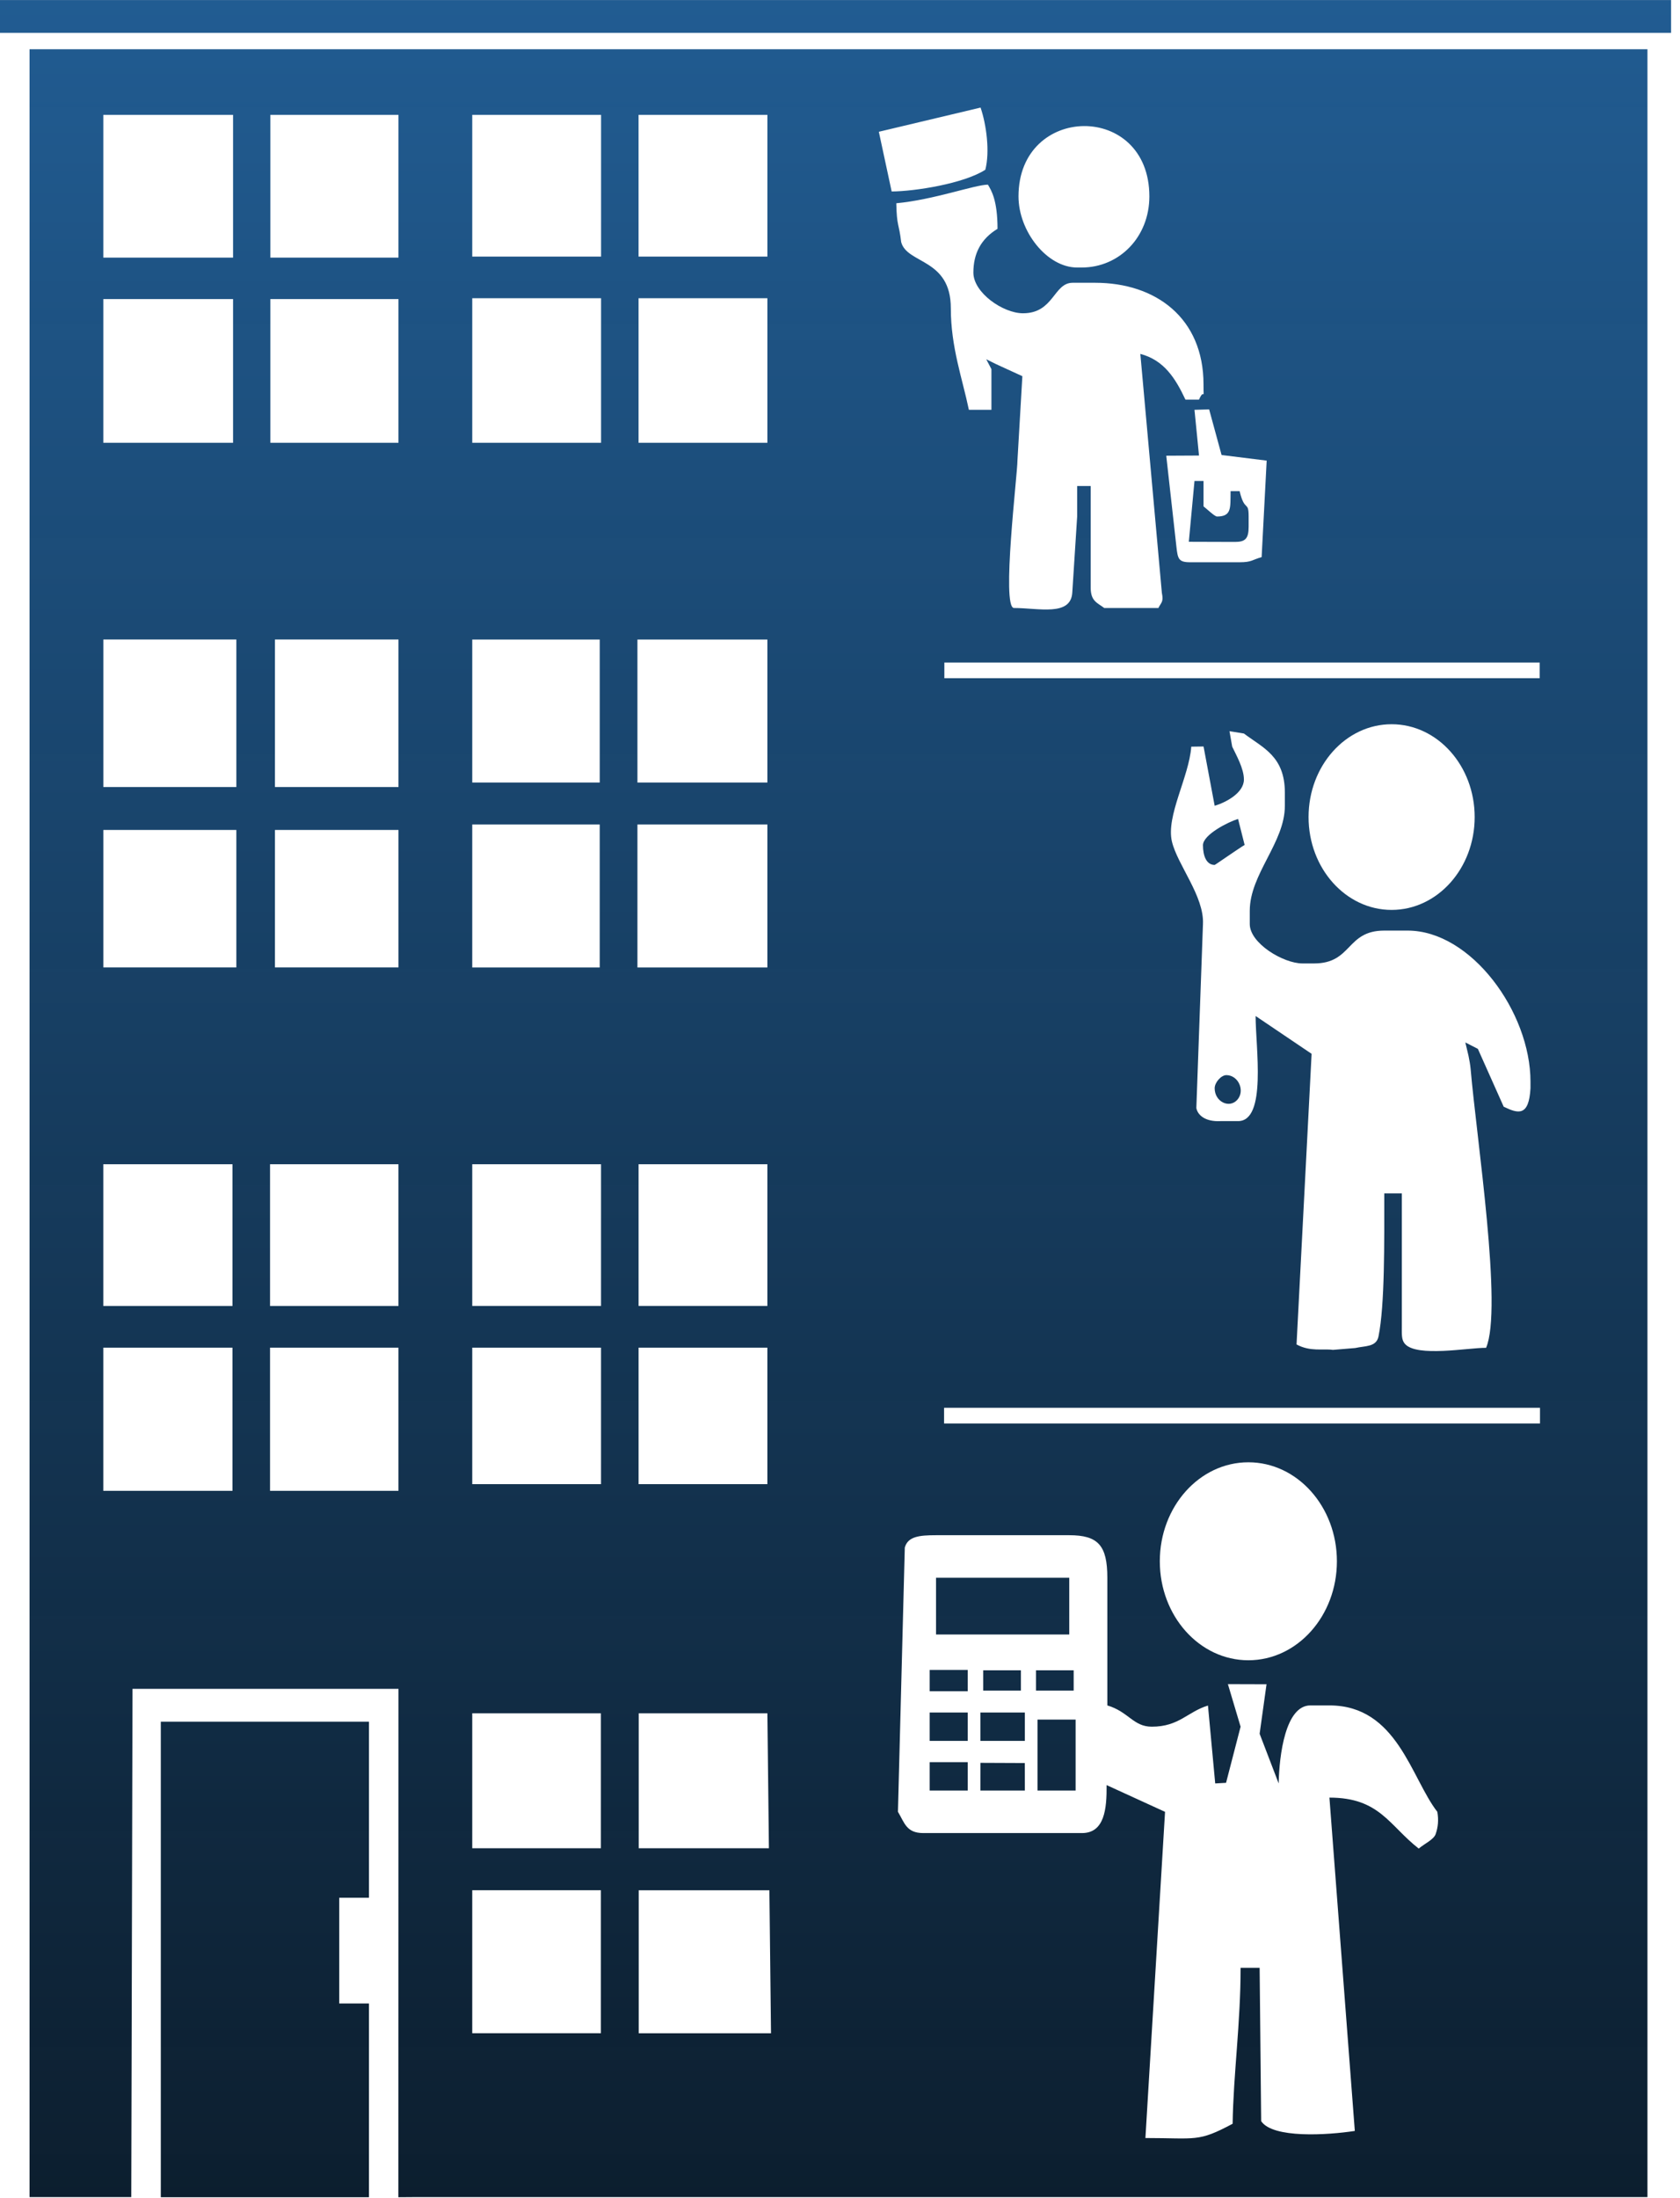 <?xml version="1.0" encoding="UTF-8"?>
<svg fill="none" viewBox="0 0 185 242" xmlns="http://www.w3.org/2000/svg">
<path d="m52.002 208.1h14.167v15.74h-14.167v-15.74zm51.958-53.113h65.622v1.727h-65.622v-1.727zm0.032-82.05h65.558v1.727h-65.558v-1.727zm80.026-69.323v-3.609h-184.02v3.609h184.02zm-143.39 238.28v-21.332h-3.271v-11.634h3.271v-19.387h-22.921v52.353h22.921zm73.624-52.583h4.194v7.808h-4.194v-7.808zm-5.98-5.424h4.149v2.232h-4.149v-2.232zm4.576 10.207 7e-3 3.025h-4.891l5e-3 -3.046 4.879 0.021zm-10.474-0.098h4.193v3.123h-4.193v-3.123zm10.481-5.466v3.124h-4.891v-3.124h4.891zm-6.288 0v3.124h-4.193v-3.124h4.193zm7.685-4.643h3.979v2.232h-3.979v0.07-0.07h-0.171v-2.232h0.171zm-7.685 2.302h-4.193v-2.343h4.193v2.343zm-3.493-12.492h14.672v6.245h-14.672v-6.245zm-4.194 25.764c0.729 1.215 0.925 2.343 2.794 2.343h17.471c2.488 0 2.739-2.672 2.712-5.282l6.436 2.945-2.161 35.91c5.622 0 5.777 0.474 9.604-1.571 0.082-5.491 0.877-11.027 0.877-17.168h2.097l0.168 16.881c1.276 1.917 7.279 1.543 10.313 1.077l-2.796-36.696c5.525 0 6.565 3.057 9.834 5.611 0.618-0.527 1.642-0.982 1.858-1.581 0.269-0.752 0.352-1.569 0.188-2.469-2.894-3.72-4.415-11.711-11.88-11.711h-2.096c-2.748 0-3.431 5.467-3.494 8.588l-2.095-5.465h-1e-3l0.76-5.453-4.254-0.013 1.398 4.685-1.6 6.179-1.195 0.067-0.798-8.574c-2.262 0.691-3.173 2.328-6.19 2.328-2.03 0-2.549-1.644-4.891-2.342v-14.053c0-3.558-1.011-4.685-4.193-4.685h-14.672c-1.888 0-3.091 0.15-3.438 1.353l-0.755 29.096zm38.588-38.476c5.385 0 9.75 4.879 9.75 10.898 0 6.018-4.365 10.897-9.75 10.897-5.386 0-9.751-4.879-9.751-10.897 0-6.019 4.365-10.898 9.751-10.898zm-1.219-39.907c-0.884 0.993-2.491 0.211-2.491-1.27 0-0.643 0.715-1.446 1.288-1.446 1.319 0 2.091 1.718 1.203 2.716zm13 27.326-2.474 0.205c-1.094-0.159-2.466 0.231-4.001-0.596l1.658-31.997-6.166-4.163c0 3.447 1.25 11.571-1.932 11.571h-1.932c-1.683 0.09-2.52-0.666-2.662-1.44l0.729-20.257c0.142-3.063-2.815-6.519-3.42-9.089-0.66-2.809 1.885-7.095 2.133-10.437l1.351-0.019 1.225 6.528c1.233-0.37 3.22-1.413 3.22-2.893 0-1.224-0.857-2.702-1.289-3.616l-0.3-1.704 1.589 0.257c2.113 1.589 4.509 2.505 4.509 6.51v1.446c0 4.062-3.865 7.509-3.865 11.57v1.446c0 2.13 3.703 4.34 5.797 4.34h1.287c4.214 0 3.516-3.616 7.729-3.616h2.576c6.987 0 13.525 8.972 13.525 16.634v0.723c-0.174 3.109-1.33 2.822-2.952 2.03l-2.844-6.369-1.379-0.704 0.345 1.449c0.095 0.486 0.194 0.971 0.237 1.467 0.658 7.676 3.547 26.386 1.703 30.703-1.939-0.02-7.63 1.058-8.937-0.435-0.398-0.456-0.342-1.041-0.342-2.106v-14.464h-1.932c0 5.416 0.063 12.307-0.635 15.749-0.241 1.186-1.459 1.025-2.551 1.276zm-16.78-55.354c0-1.165 2.814-2.578 3.865-2.893l0.723 2.865c-0.534 0.299-3.241 2.198-3.299 2.198-0.903 0-1.289-0.986-1.289-2.17zm20.774-13.319c5.051 0 9.146 4.577 9.146 10.221s-4.095 10.221-9.146 10.221-9.146-4.576-9.146-10.221 4.095-10.221 9.146-10.221zm-44.068-39.091-0.572-1.091 1.069 0.532 2.909 1.334-0.541 9.285c0.015 1.379-1.79 16.234-0.38 16.234 2.702 0 6.247 0.951 6.418-1.683l0.538-8.387v-3.357h1.49v11.188c0 1.496 0.717 1.655 1.491 2.238h5.963c0.31-0.621 0.592-0.645 0.383-1.665l-2.371-26.306c2.603 0.683 3.862 2.679 4.969 5.035h1.491c0.649-1.475 0.497 0.46 0.497-1.678 0-7.315-5.261-11.188-11.926-11.188h-2.484c-2.109 0-2.061 3.357-5.466 3.357-2.209 0-5.466-2.268-5.466-4.476 0-2.077 0.814-3.7 2.658-4.821 0-3.173-0.687-4.235-1.058-4.862-1.517 0.029-5.937 1.659-10.088 2.049 0.051 2.582 0.295 2.191 0.538 4.277 0.647 2.43 5.466 1.776 5.466 7.273 0 4.298 1.276 7.752 1.988 11.188h2.484v-4.476zm2.981-19.02c0 3.853 3.139 7.832 6.46 7.832h0.496c4.137 0 7.454-3.339 7.454-7.832 0-10.427-14.41-10.214-14.41 0zm23.851 38.041-5.096-0.016 0.624-6.697h0.994v2.797c0.4 0.312 1.227 1.119 1.49 1.119 1.653 0 1.456-1.005 1.491-2.797h0.994c0.563 2.375 0.994 0.979 0.994 2.797v1.119c0 1.289-0.346 1.678-1.491 1.678zm3.478-8.951-4.967-0.617-1.369-5.022-1.614 0.046 0.497 5.034-3.606 0.019 1.122 10.051c0.146 1.282 0.228 1.677 1.49 1.677h5.466c1.342 0 1.37-0.267 2.425-0.564l0.556-10.625zm-31.506-38.866-11.203 2.663 1.412 6.572c2.542-0.011 7.969-0.869 10.314-2.392 0.514-1.991 0.118-4.965-0.523-6.843zm-96.601 79.527h14.647v15.135h-14.647v-15.135zm18.899 15.135v-15.135h13.602v15.135h-13.602zm13.602-19.863h-13.602v-16.238h13.602v16.238zm-17.853-16.238v16.238h-14.647v-16.238h14.647zm155.39-64.982v236.46h-135.91l-1.641 0.012 0.015-54.162v-1.804h-29.288l-0.138 55.954h-11.2v-236.46h178.16zm-111.08 218.42v-15.74h14.388l0.178 15.74h-14.566zm14.335-20.367h-14.335v-14.86h14.167l0.168 14.86zm-18.502-14.86v14.86h-14.167v-14.86h14.167zm-14.167-40.249h14.182v15.026h-14.182v-15.026zm18.318 15.026v-15.026h14.182v15.026h-14.182zm14.182-19.618h-14.182v-15.603h14.182v15.603zm-18.318-15.603v15.603h-14.182v-15.603h14.182zm-54.809 20.195h14.226v15.759h-14.226v-15.759zm18.361 15.759v-15.759h14.14v15.759h-14.14zm14.14-20.351h-14.14v-15.603h14.14v15.603zm-18.275-15.603v15.603h-14.226v-15.603h14.226zm26.401-37.404h14.039v15.742h-14.039v-15.742zm18.192 15.742v-15.742h14.309v15.742h-14.309zm14.309-20.36h-14.309v-15.742h14.309v15.742zm-18.461-15.742v15.742h-14.039v-15.742h14.039zm-14.039-37.574h14.186v15.911h-14.186v-15.911zm18.315 15.911v-15.911h14.186v15.911h-14.186zm14.186-20.495h-14.186v-15.607h14.186v15.607zm-18.315-15.607v15.607h-14.186v-15.607h14.186zm-54.812 20.281h14.288v15.821h-14.288v-15.821zm18.396 15.821v-15.821h14.105v15.821h-14.105zm14.105-20.381h-14.105v-15.721h14.105v15.721zm-18.213-15.721v15.721h-14.288v-15.721h14.288z" clip-rule="evenodd" fill="url(#a)" fill-rule="evenodd"/>
<defs>
<linearGradient id="a" x1="92.009" x2="92.009" y2="241.9" gradientUnits="userSpaceOnUse">
<stop stop-color="#215C92" offset="0"/>
<stop stop-color="#021526" stop-opacity=".96" offset="1"/>
</linearGradient>
</defs>
</svg>
